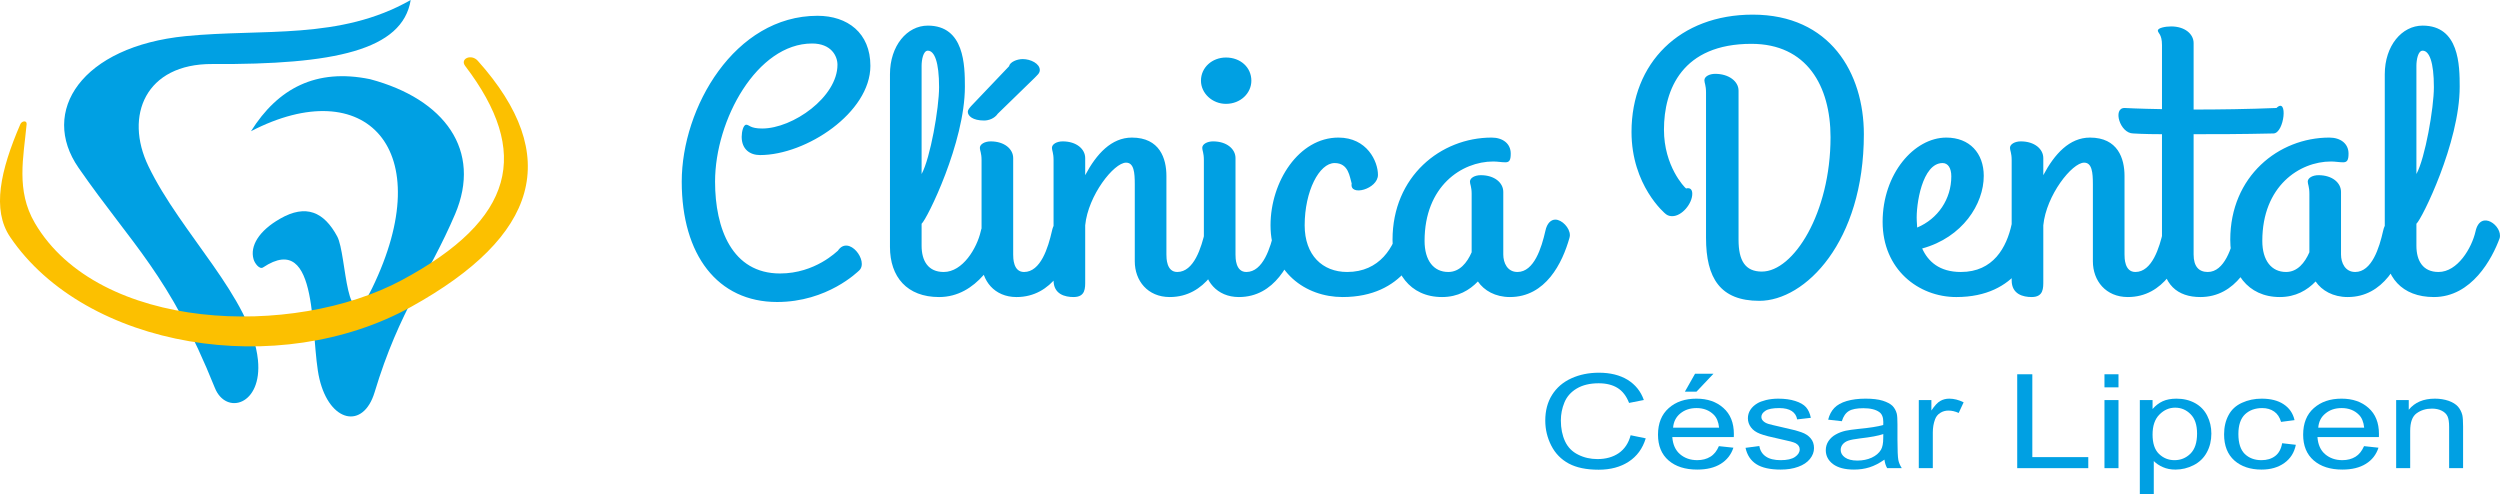 <?xml version="1.0" encoding="UTF-8"?>
<!DOCTYPE svg PUBLIC "-//W3C//DTD SVG 1.1//EN" "http://www.w3.org/Graphics/SVG/1.1/DTD/svg11.dtd">
<!-- Creator: CorelDRAW X8 -->
<svg xmlns="http://www.w3.org/2000/svg" xml:space="preserve" width="82.535mm" height="16.317mm" version="1.1" style="shape-rendering:geometricPrecision; text-rendering:geometricPrecision; image-rendering:optimizeQuality; fill-rule:evenodd; clip-rule:evenodd"
viewBox="0 0 36906 7296"
 xmlns:xlink="http://www.w3.org/1999/xlink">
 <defs>
  <style type="text/css">
   <![CDATA[
    .fil1 {fill:#FCC000}
    .fil0 {fill:#00A0E3}
    .fil2 {fill:#00A0E3;fill-rule:nonzero}
   ]]>
  </style>
 </defs>
 <g id="Capa_x0020_1">
  <path class="fil0" d="M3135 945c1801,11 2807,-204 2928,-945 -1046,596 -2178,420 -3321,533 -1535,152 -2163,1109 -1581,1946 795,1145 1338,1573 2011,3247 164,408 703,255 636,-412 -92,-911 -1141,-1868 -1618,-2863 -357,-741 -43,-1512 945,-1506z"/>
  <path class="fil0" d="M5492 4257c1003,-2060 -101,-3194 -1787,-2320 398,-634 962,-932 1759,-768 1103,294 1654,1053 1254,1993 -389,912 -820,1408 -1188,2629 -167,552 -661,446 -814,-196 -143,-599 12,-2209 -833,-1647 -52,34 -124,-62 -140,-122 -55,-193 77,-418 393,-598 382,-219 647,-100 842,262 146,271 115,1586 514,767z"/>
  <path class="fil1" d="M515 3293c-283,-482 -167,-973 -122,-1459 6,-62 -72,-50 -93,0 -294,682 -423,1262 -150,1665 1113,1644 3966,2115 5922,1029 1880,-1043 2237,-2226 982,-3630 -97,-109 -267,-30 -187,75 971,1276 739,2264 -935,3162 -1606,862 -4477,759 -5417,-842z"/>
  <path class="fil2" d="M11251 1897c-179,0 -191,-56 -234,-56 -43,0 -68,101 -68,179 0,185 123,269 271,269 682,0 1629,-627 1629,-1317 0,-487 -338,-739 -781,-739 -1223,0 -2004,1356 -2004,2448 0,1082 529,1777 1408,1777 744,0 1192,-449 1211,-465 147,-135 -154,-533 -314,-292 -12,6 -332,336 -854,336 -707,0 -959,-661 -959,-1356 0,-913 621,-2039 1432,-2039 283,0 375,185 375,314 0,476 -658,941 -1112,941zm2354 -925c0,-89 24,-224 92,-224 98,0 166,168 166,538 0,308 -129,1048 -258,1283l0 -1597zm873 2443c-56,247 -265,600 -547,600 -228,0 -326,-163 -326,-387l0 -325c80,-67 639,-1199 639,-2022 0,-314 -6,-903 -547,-903 -307,0 -559,297 -559,718l0 2549c0,443 252,740 725,740 559,0 860,-566 971,-869 49,-179 -283,-431 -356,-101zm479 -1081c0,-134 -129,-247 -332,-247 -86,0 -160,40 -160,96 0,39 25,73 25,179l0 1496c0,286 190,527 516,527 529,0 769,-504 879,-874 49,-180 -283,-443 -356,-101 -56,246 -166,605 -412,605 -160,0 -160,-207 -160,-258l0 -1423zm320 -1188c30,-34 73,-62 73,-112 0,-95 -135,-162 -252,-162 -86,0 -190,44 -202,106l-560 588c-24,28 -49,56 -49,84 0,62 74,129 240,129 67,0 153,-28 203,-101l547 -532zm276 2992c0,208 172,247 295,247 179,0 172,-135 172,-241l0 -818c43,-443 425,-925 603,-925 117,0 129,146 129,320l0 1137c0,286 190,527 516,527 529,0 775,-504 879,-874 6,-23 6,-34 6,-40 0,-106 -116,-229 -215,-229 -61,0 -123,50 -147,168 -56,246 -166,605 -412,605 -160,0 -160,-207 -160,-258l0 -1160c0,-257 -98,-566 -510,-566 -301,0 -523,241 -689,555l0 -252c0,-134 -129,-247 -332,-247 -86,0 -159,40 -159,96 0,39 24,73 24,179l0 1776zm2545 -2605c215,0 375,-157 375,-342 0,-196 -160,-342 -375,-342 -203,0 -369,146 -369,342 0,185 166,342 369,342zm141 801c0,-134 -129,-247 -331,-247 -86,0 -160,40 -160,96 0,39 24,73 24,179l0 1496c0,286 191,527 517,527 528,0 768,-504 879,-874 49,-180 -283,-443 -357,-101 -55,246 -166,605 -412,605 -160,0 -160,-207 -160,-258l0 -1423zm1580 2051c904,0 1174,-678 1217,-1020 25,-196 -319,-308 -375,-56 -73,342 -295,706 -774,706 -363,0 -627,-247 -627,-689 0,-505 215,-919 442,-919 209,0 222,207 252,302 -36,197 388,84 388,-128 0,-197 -160,-550 -584,-550 -584,0 -1002,650 -1002,1295 0,689 516,1059 1063,1059zm2582 -370c-148,0 -209,-134 -209,-258l0 -924c0,-135 -129,-247 -332,-247 -86,0 -160,39 -160,95 0,40 25,73 25,180l0 863c-68,157 -179,291 -345,291 -215,0 -350,-168 -350,-459 0,-807 547,-1172 1014,-1172 62,0 123,12 179,12 61,0 79,-34 79,-129 0,-146 -116,-236 -282,-236 -750,0 -1463,572 -1463,1508 0,476 252,846 731,846 234,0 406,-101 529,-230 92,135 258,230 473,230 529,0 775,-504 879,-874 6,-23 6,-34 6,-40 0,-106 -116,-229 -215,-229 -61,0 -123,50 -147,168 -56,246 -166,605 -412,605zm3264 -2678c0,-135 -142,-247 -344,-247 -87,0 -160,39 -160,95 0,40 24,73 24,180l0 2146c0,594 209,930 787,930 676,0 1543,-869 1543,-2460 0,-902 -498,-1765 -1641,-1765 -1076,0 -1789,712 -1789,1731 0,790 492,1205 510,1216 31,23 62,28 92,28 142,0 295,-185 295,-330 0,-56 -24,-96 -92,-79 -24,-17 -326,-330 -326,-868 0,-594 271,-1267 1291,-1267 818,0 1168,622 1168,1379 0,1120 -547,1983 -1014,1983 -246,0 -344,-162 -344,-470l0 -2202zm3620 1260c0,-336 -209,-566 -553,-566 -473,0 -940,533 -940,1244 0,701 528,1110 1088,1110 903,0 1149,-678 1192,-1020 25,-196 -320,-308 -375,-56 -74,342 -270,706 -750,706 -319,0 -485,-157 -571,-347 596,-163 909,-656 909,-1071zm-989 662c-13,-236 80,-852 381,-852 80,0 129,73 129,196 0,336 -197,627 -504,756 0,-33 -6,-67 -6,-100zm1401 879c0,208 172,247 295,247 178,0 172,-135 172,-241l0 -818c43,-443 424,-925 603,-925 116,0 129,146 129,320l0 1137c0,286 190,527 516,527 529,0 775,-504 879,-874 6,-23 6,-34 6,-40 0,-106 -117,-229 -215,-229 -61,0 -123,50 -148,168 -55,246 -165,605 -411,605 -160,0 -160,-207 -160,-258l0 -1160c0,-257 -98,-566 -510,-566 -302,0 -523,241 -689,555l0 -252c0,-134 -129,-247 -332,-247 -86,0 -160,40 -160,96 0,39 25,73 25,179l0 1776zm1666 -2544c-178,0 -68,376 129,376 0,0 154,11 424,11l0 1782c0,443 234,622 566,622 528,0 774,-504 879,-874 6,-23 6,-34 6,-40 0,-106 -117,-229 -215,-229 -62,0 -123,50 -148,168 -55,246 -166,605 -412,605 -129,0 -209,-78 -209,-258l0 -1776c326,0 689,0 1180,-11 160,-6 216,-544 43,-376 -418,17 -848,23 -1223,23l0 -981c0,-134 -129,-246 -332,-246 -86,0 -196,22 -196,61 0,39 61,51 61,213l0 947c-332,-5 -553,-17 -553,-17zm3405 2421c-147,0 -209,-134 -209,-258l0 -924c0,-135 -129,-247 -332,-247 -86,0 -159,39 -159,95 0,40 24,73 24,180l0 863c-68,157 -178,291 -344,291 -215,0 -351,-168 -351,-459 0,-807 547,-1172 1015,-1172 61,0 123,12 178,12 61,0 80,-34 80,-129 0,-146 -117,-236 -283,-236 -750,0 -1463,572 -1463,1508 0,476 252,846 732,846 233,0 405,-101 528,-230 92,135 258,230 474,230 528,0 774,-504 879,-874 6,-23 6,-34 6,-40 0,-106 -117,-229 -215,-229 -62,0 -123,50 -148,168 -55,246 -166,605 -412,605zm904 -3043c0,-89 24,-224 92,-224 98,0 166,168 166,538 0,308 -129,1048 -258,1283l0 -1597zm873 2443c-56,247 -265,600 -547,600 -228,0 -326,-163 -326,-387l0 -325c80,-67 639,-1199 639,-2022 0,-314 -6,-903 -547,-903 -307,0 -559,297 -559,718l0 2549c0,443 252,740 725,740 559,0 860,-566 971,-869 49,-179 -283,-431 -356,-101z"/>
  <path class="fil2" d="M24072 6425l223 46c-46,151 -130,265 -251,344 -121,79 -269,119 -444,119 -180,0 -327,-30 -441,-91 -113,-61 -199,-149 -258,-264 -59,-116 -89,-239 -89,-371 0,-145 33,-271 100,-378 67,-107 162,-189 285,-245 123,-56 259,-83 407,-83 168,0 309,35 424,105 114,71 194,170 239,298l-218 43c-39,-101 -96,-175 -170,-221 -74,-46 -167,-69 -279,-69 -129,0 -237,26 -323,77 -86,51 -147,120 -182,205 -36,87 -53,175 -53,267 0,117 21,220 62,308 41,88 106,154 194,197 87,44 182,65 284,65 124,0 229,-29 315,-88 86,-60 145,-148 175,-264z"/>
  <path id="1" class="fil2" d="M25375 6586l214 23c-33,102 -96,182 -186,238 -91,57 -207,85 -348,85 -178,0 -319,-45 -423,-135 -104,-90 -156,-217 -156,-380 0,-168 53,-299 158,-392 105,-94 242,-140 409,-140 163,0 295,45 398,137 103,91 155,219 155,385 0,10 -1,25 -1,45l-908 0c8,110 46,195 114,253 68,58 153,88 254,88 75,0 140,-17 193,-50 54,-32 96,-85 127,-157zm-676 -273l679 0c-9,-85 -36,-148 -78,-190 -66,-66 -151,-99 -255,-99 -95,0 -174,26 -239,79 -64,52 -100,122 -107,210zm174 -531l150 -265 272 0 -251 265 -171 0z"/>
  <path id="2" class="fil2" d="M25768 6611l204 -27c11,67 43,119 96,155 52,36 126,54 219,54 95,0 166,-16 212,-48 46,-32 69,-69 69,-112 0,-38 -21,-69 -62,-91 -29,-15 -99,-34 -211,-57 -151,-32 -256,-59 -314,-82 -59,-23 -103,-54 -133,-95 -30,-40 -45,-85 -45,-134 0,-45 12,-86 37,-125 25,-38 59,-69 101,-94 32,-20 76,-36 131,-50 56,-13 115,-20 178,-20 96,0 179,11 251,34 73,23 126,54 160,92 34,39 58,91 71,157l-202 23c-9,-53 -35,-93 -79,-123 -44,-29 -106,-44 -186,-44 -94,0 -162,13 -202,39 -40,26 -61,56 -61,91 0,22 8,42 25,59 17,18 43,34 79,45 21,7 81,21 182,44 146,32 247,58 305,79 58,20 104,50 136,89 34,39 50,87 50,145 0,57 -20,110 -60,160 -40,50 -98,89 -174,116 -76,28 -161,41 -257,41 -158,0 -279,-27 -362,-81 -83,-54 -135,-134 -158,-240z"/>
  <path id="3" class="fil2" d="M27819 6785c-77,54 -151,92 -222,114 -70,22 -146,33 -228,33 -133,0 -236,-27 -308,-80 -72,-54 -108,-123 -108,-206 0,-49 13,-94 40,-135 28,-41 63,-73 107,-97 44,-25 94,-44 149,-56 41,-9 102,-17 184,-26 166,-16 290,-35 368,-58 1,-23 1,-38 1,-44 0,-69 -19,-118 -58,-146 -53,-39 -132,-58 -236,-58 -97,0 -169,14 -215,42 -47,29 -81,78 -103,150l-202 -23c18,-72 49,-129 91,-173 42,-44 103,-78 183,-102 79,-23 172,-35 277,-35 104,0 189,10 254,30 65,21 113,46 144,76 30,31 52,70 64,116 7,30 10,82 10,157l0 226c0,158 5,257 13,300 8,42 26,82 51,121l-216 0c-21,-36 -34,-78 -40,-126zm-17 -377c-75,25 -187,46 -338,63 -85,10 -145,22 -180,34 -36,13 -62,31 -82,55 -19,24 -29,51 -29,81 0,45 21,82 63,112 42,30 103,46 183,46 79,0 150,-15 212,-43 62,-29 108,-68 137,-117 22,-38 33,-95 33,-169l1 -62z"/>
  <path id="4" class="fil2" d="M28326 6911l0 -1005 186 0 0 154c47,-71 91,-118 131,-141 40,-23 85,-34 133,-34 69,0 140,18 212,54l-73 157c-51,-23 -101,-35 -151,-35 -45,0 -85,11 -121,34 -35,22 -61,53 -76,93 -23,60 -34,126 -34,198l0 525 -207 0z"/>
  <polygon id="5" class="fil2" points="29779,6911 29779,5525 30002,5525 30002,6748 30828,6748 30828,6911 "/>
  <path id="6" class="fil2" d="M31067 5718l0 -193 207 0 0 193 -207 0zm0 1193l0 -1005 207 0 0 1005 -207 0z"/>
  <path id="7" class="fil2" d="M31589 7296l0 -1390 188 0 0 132c44,-51 94,-89 150,-115 55,-25 123,-38 203,-38 104,0 195,22 275,66 79,44 139,106 179,186 41,81 61,168 61,264 0,102 -22,195 -67,277 -44,82 -109,145 -195,189 -84,43 -174,65 -268,65 -69,0 -131,-12 -185,-36 -55,-24 -99,-54 -135,-90l0 490 -206 0zm188 -881c0,128 31,224 94,285 64,62 140,93 230,93 92,0 170,-32 235,-96 65,-64 98,-163 98,-297 0,-127 -32,-223 -96,-286 -63,-64 -139,-96 -228,-96 -87,0 -165,34 -232,102 -68,68 -101,166 -101,295z"/>
  <path id="8" class="fil2" d="M33690 6543l202 23c-23,115 -79,204 -170,269 -91,65 -203,97 -336,97 -166,0 -300,-45 -401,-134 -101,-90 -152,-218 -152,-386 0,-108 22,-203 66,-284 43,-81 109,-142 198,-182 89,-41 186,-61 291,-61 131,0 240,27 323,82 85,56 139,134 162,235l-199 26c-20,-68 -53,-119 -102,-153 -49,-34 -107,-51 -176,-51 -104,0 -189,31 -254,92 -65,62 -98,159 -98,292 0,134 32,232 94,293 63,61 145,92 246,92 81,0 149,-20 203,-61 54,-41 88,-104 103,-189z"/>
  <path id="9" class="fil2" d="M34899 6586l213 23c-33,102 -95,182 -186,238 -91,57 -207,85 -348,85 -177,0 -318,-45 -422,-135 -104,-90 -156,-217 -156,-380 0,-168 52,-299 157,-392 106,-94 242,-140 410,-140 162,0 295,45 398,137 103,91 154,219 154,385 0,10 0,25 -1,45l-907 0c8,110 45,195 113,253 68,58 153,88 254,88 76,0 140,-17 194,-50 53,-32 95,-85 127,-157zm-676 -273l678 0c-9,-85 -35,-148 -78,-190 -65,-66 -150,-99 -255,-99 -95,0 -174,26 -238,79 -65,52 -100,122 -107,210z"/>
  <path id="10" class="fil2" d="M35373 6911l0 -1005 186 0 0 143c89,-110 218,-164 386,-164 74,0 141,11 203,32 61,22 107,51 138,86 30,35 52,77 64,125 7,32 11,87 11,166l0 617 -206 0 0 -611c0,-69 -8,-121 -24,-155 -16,-34 -45,-62 -85,-82 -41,-21 -89,-31 -144,-31 -88,0 -163,23 -227,69 -64,46 -95,133 -95,262l0 548 -207 0z"/>
 </g>
</svg>
